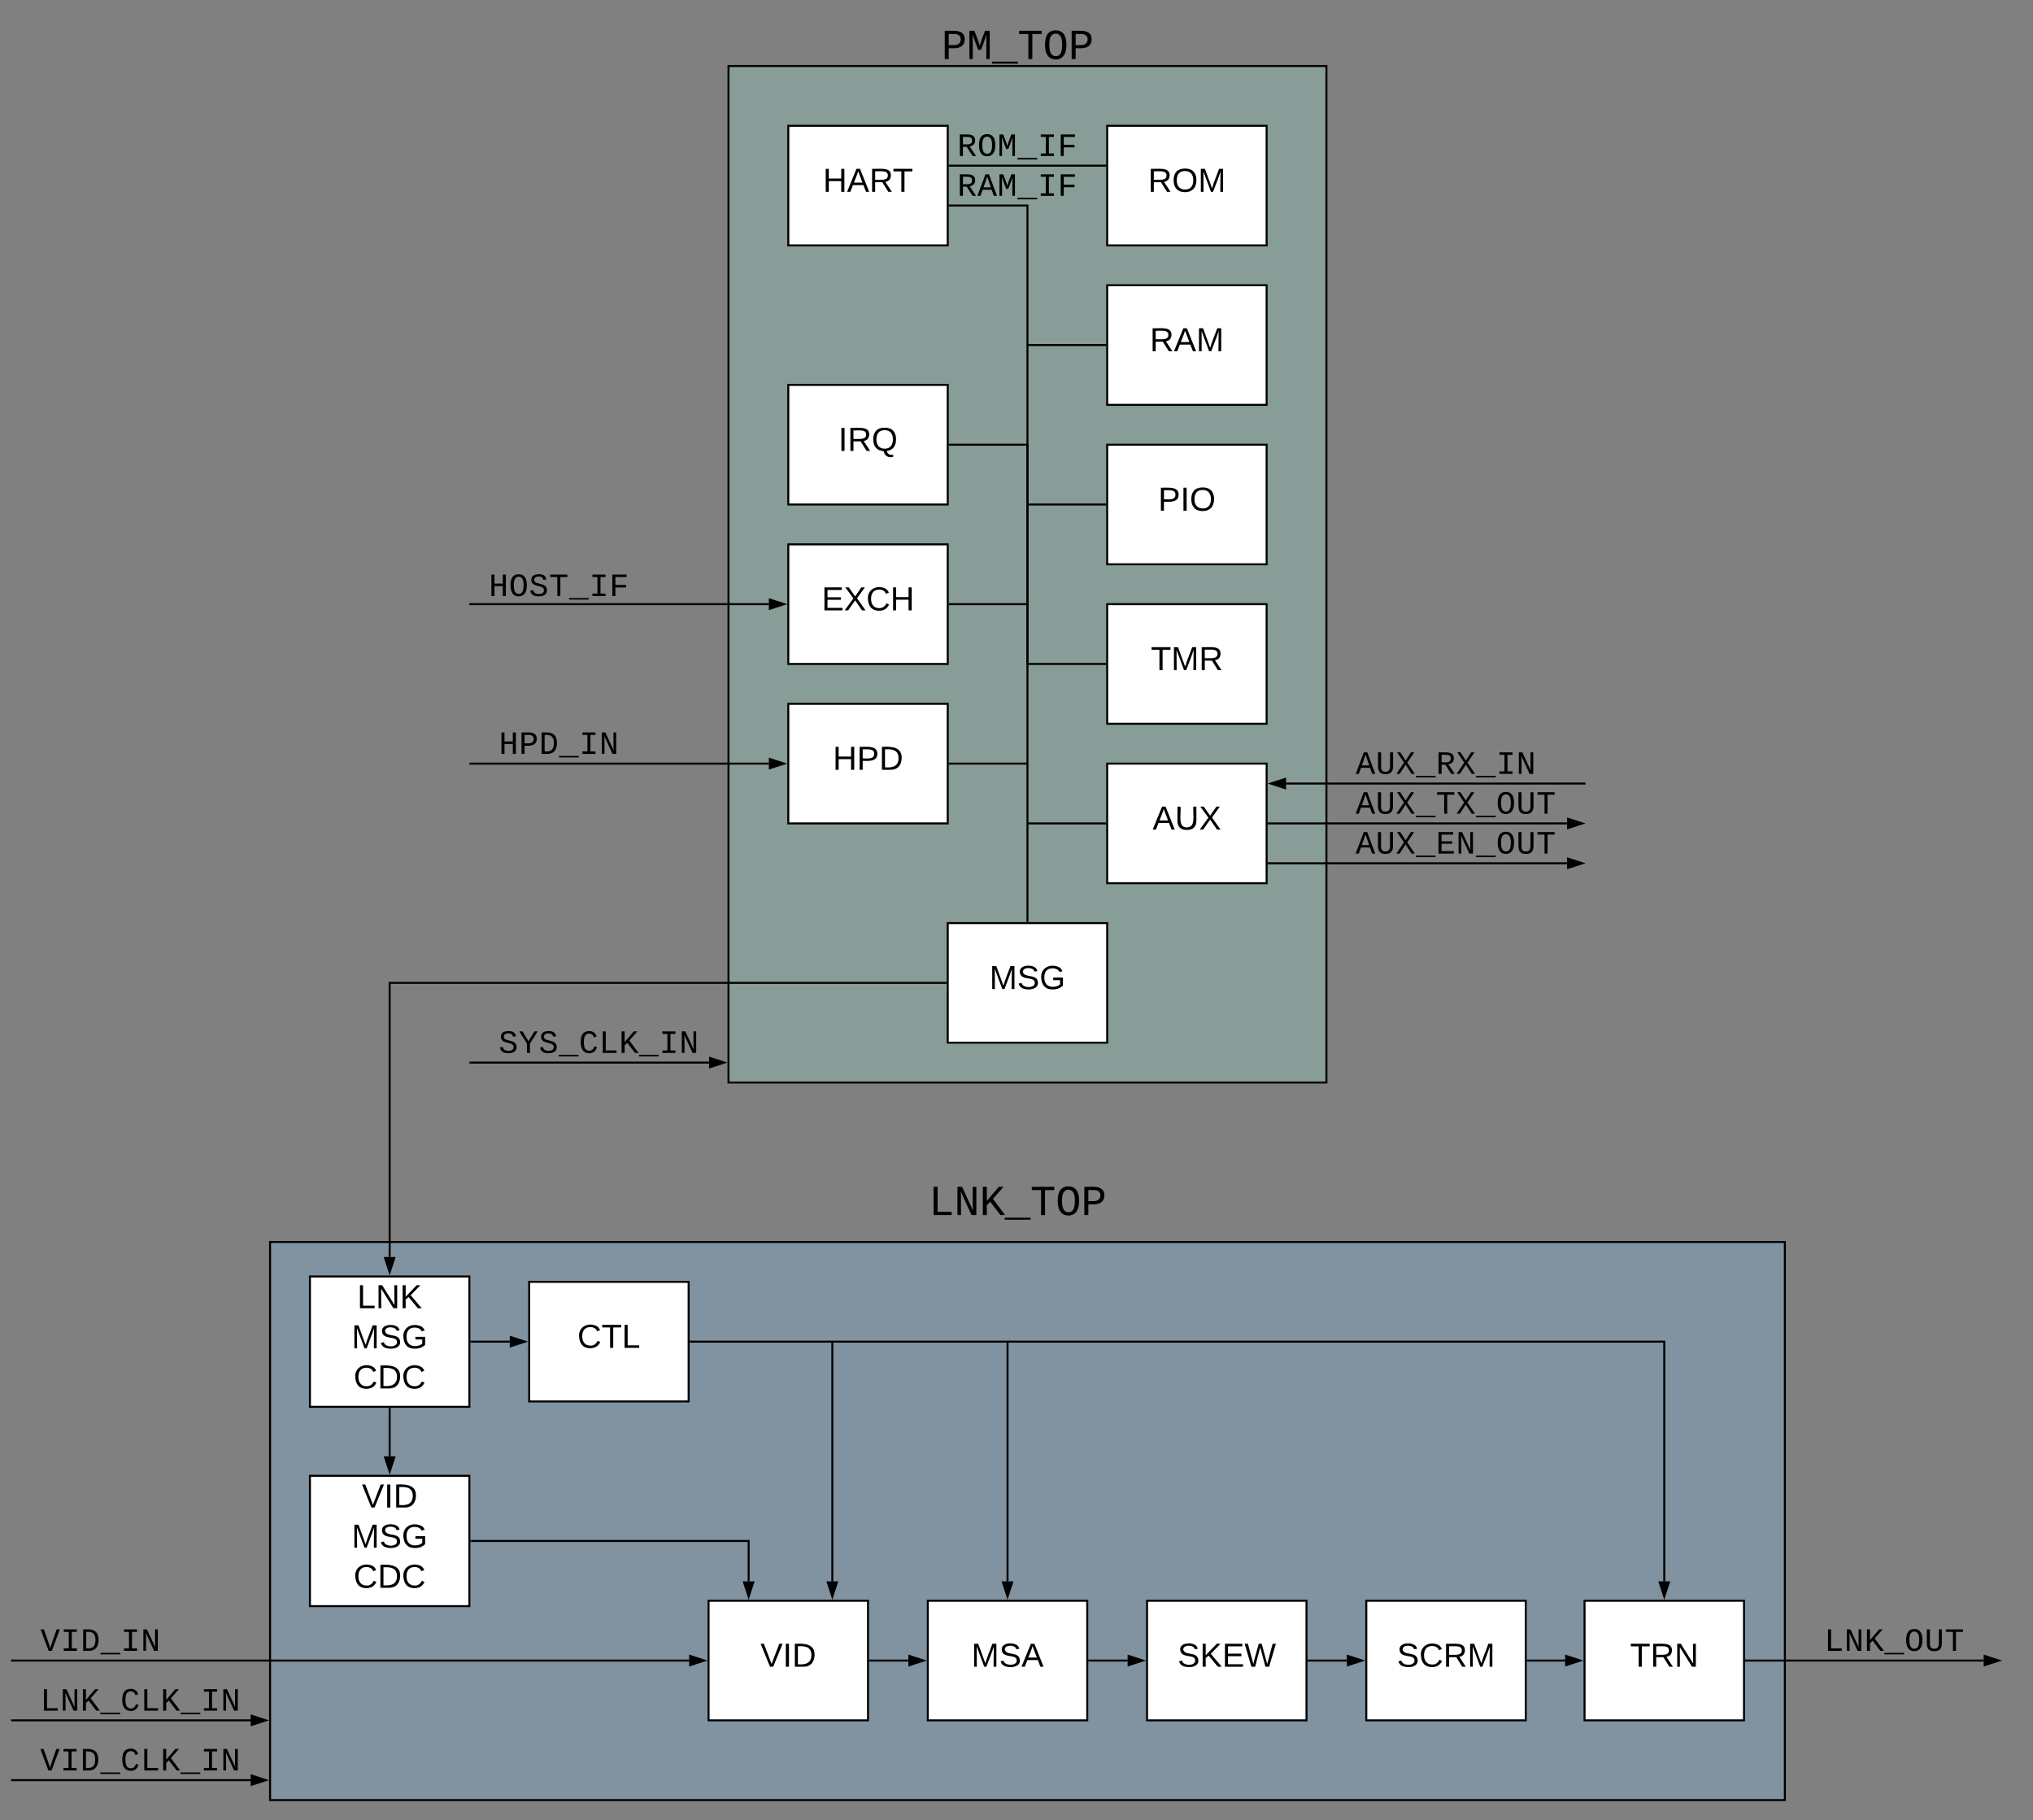 <svg xmlns="http://www.w3.org/2000/svg" xmlns:xlink="http://www.w3.org/1999/xlink" xmlns:lucid="lucid" width="2040" height="1826.22"><rect width="100%" height="100%" fill="#808080" stroke="none"/><g transform="translate(171 -73.778)" lucid:page-tab-id="0_0"><path d="M560 140h600v1020H560z" stroke="#000" stroke-width="2" fill="#99d5ca" fill-opacity=".33"/><path d="M620 200h160v120H620z" stroke="#000" stroke-width="2" fill="#fff"/><use xlink:href="#a" transform="matrix(1,0,0,1,625,205) translate(29.793 61.219)"/><path d="M940 200h160v120H940z" stroke="#000" stroke-width="2" fill="#fff"/><use xlink:href="#b" transform="matrix(1,0,0,1,945,205) translate(35.945 61.219)"/><path d="M782 240h156" stroke="#000" stroke-width="2" fill="none"/><path d="M782.03 241H781v-2h1.03zM939 241h-1.03v-2H939z" stroke="#000" stroke-width=".05"/><path d="M940 360h160v120H940z" stroke="#000" stroke-width="2" fill="#fff"/><use xlink:href="#c" transform="matrix(1,0,0,1,945,365) translate(37.809 61.219)"/><path d="M782 280h78v140h78" stroke="#000" stroke-width="2" fill="none"/><path d="M782.03 281H781v-2h1.03zM939 421h-1.03v-2H939z" stroke="#000" stroke-width=".05"/><path d="M940 520h160v120H940z" stroke="#000" stroke-width="2" fill="#fff"/><use xlink:href="#d" transform="matrix(1,0,0,1,945,525) translate(46.105 61.219)"/><path d="M860 421v577M860 421.03V420" stroke="#000" stroke-width="2" fill="none"/><path d="M861 999h-2v-1.03h2z" stroke="#000" stroke-width=".05"/><path d="M940 680h160v120H940z" stroke="#000" stroke-width="2" fill="#fff"/><use xlink:href="#e" transform="matrix(1,0,0,1,945,685) translate(38.788 61.219)"/><path d="M780 1000h160v120H780z" stroke="#000" stroke-width="2" fill="#fff"/><use xlink:href="#f" transform="matrix(1,0,0,1,785,1005) translate(36.831 61.219)"/><path d="M620 460h160v120H620z" stroke="#000" stroke-width="2" fill="#fff"/><use xlink:href="#g" transform="matrix(1,0,0,1,625,465) translate(45.219 61.219)"/><path d="M620 620h160v120H620z" stroke="#000" stroke-width="2" fill="#fff"/><use xlink:href="#h" transform="matrix(1,0,0,1,625,625) translate(28.488 61.219)"/><path d="M782 520h78v220h78" stroke="#000" stroke-width="2" fill="none"/><path d="M782.03 521H781v-2h1.03zM939 741h-1.03v-2H939z" stroke="#000" stroke-width=".05"/><path d="M861 580h77M861.03 580H860" stroke="#000" stroke-width="2" fill="none"/><path d="M939 581h-1.03v-2H939z" stroke="#000" stroke-width=".05"/><path d="M800 198.22h100v43.56H800z" stroke="#000" stroke-opacity="0" stroke-width="2" fill="#fff" fill-opacity="0"/><use xlink:href="#i" transform="matrix(1,0,0,1,805,203.222) translate(-15.41 27.06)"/><path d="M800 238.22h100v43.56H800z" stroke="#000" stroke-opacity="0" stroke-width="2" fill="#fff" fill-opacity="0"/><use xlink:href="#j" transform="matrix(1,0,0,1,805,243.222) translate(-15.41 27.06)"/><path d="M782 680h77" stroke="#000" stroke-width="2" fill="none"/><path d="M782.03 681H781v-2h1.03z" stroke="#000" stroke-width=".05"/><path d="M858.97 680H860" stroke="#000" stroke-width="2" fill="none"/><path d="M800 93.78h100v52.44H800z" stroke="#000" stroke-opacity="0" stroke-width="2" fill="#fff" fill-opacity="0"/><use xlink:href="#k" transform="matrix(1,0,0,1,805,98.778) translate(-31.412 34.225)"/><path d="M800 1253.78h100v52.44H800z" stroke="#000" stroke-opacity="0" stroke-width="2" fill="#fff" fill-opacity="0"/><use xlink:href="#l" transform="matrix(1,0,0,1,805,1258.778) translate(-44.148 34.225)"/><path d="M301 680h299.5M301.03 680H300" stroke="#000" stroke-width="2" fill="none"/><path d="M615.76 680l-14.26 4.64v-9.28z" stroke="#000" stroke-width="2"/><path d="M340 639.82h100v43.56H340z" stroke="#000" stroke-opacity="0" stroke-width="2" fill="#fff" fill-opacity="0"/><use xlink:href="#m" transform="matrix(1,0,0,1,345,644.822) translate(-25.478 27.06)"/><path d="M600.5 840H301" stroke="#000" stroke-width="2" fill="none"/><path d="M615.76 840l-14.26 4.64v-9.28z" stroke="#000" stroke-width="2"/><path d="M301.03 840H300" stroke="#000" stroke-width="2" fill="none"/><path d="M340 798.22h100v43.56H340z" stroke="#000" stroke-opacity="0" stroke-width="2" fill="#fff" fill-opacity="0"/><use xlink:href="#n" transform="matrix(1,0,0,1,345,803.222) translate(-15.41 27.06)"/><path d="M1419 860h-299.5M1418.97 860h1.03" stroke="#000" stroke-width="2" fill="none"/><path d="M1104.24 860l14.26-4.64v9.28z" stroke="#000" stroke-width="2"/><path d="M1230 818.22h100v43.56h-100z" stroke="#000" stroke-opacity="0" stroke-width="2" fill="#fff" fill-opacity="0"/><use xlink:href="#o" transform="matrix(1,0,0,1,1235,823.222) translate(-45.615 27.06)"/><path d="M1401.5 900H1102" stroke="#000" stroke-width="2" fill="none"/><path d="M1416.76 900l-14.26 4.64v-9.28z" stroke="#000" stroke-width="2"/><path d="M1102.03 901H1101v-2h1.03z" stroke="#000" stroke-width=".05"/><path d="M1240 858.22h100v43.56h-100z" stroke="#000" stroke-opacity="0" stroke-width="2" fill="#fff" fill-opacity="0"/><use xlink:href="#p" transform="matrix(1,0,0,1,1245,863.222) translate(-55.683 27.06)"/><path d="M1401.5 940H1102" stroke="#000" stroke-width="2" fill="none"/><path d="M1416.76 940l-14.26 4.64v-9.28z" stroke="#000" stroke-width="2"/><path d="M1102.03 941H1101v-2h1.03z" stroke="#000" stroke-width=".05"/><path d="M1240 898.22h100v43.56h-100z" stroke="#000" stroke-opacity="0" stroke-width="2" fill="#fff" fill-opacity="0"/><use xlink:href="#q" transform="matrix(1,0,0,1,1245,903.222) translate(-55.683 27.06)"/><path d="M940 840h160v120H940z" stroke="#000" stroke-width="2" fill="#fff"/><use xlink:href="#r" transform="matrix(1,0,0,1,945,845) translate(40.559 61.219)"/><path d="M620 780h160v120H620z" stroke="#000" stroke-width="2" fill="#fff"/><use xlink:href="#s" transform="matrix(1,0,0,1,625,785) translate(39.673 61.219)"/><path d="M861 900h77M861.03 900H860" stroke="#000" stroke-width="2" fill="none"/><path d="M939 901h-1.03v-2H939z" stroke="#000" stroke-width=".05"/><path d="M782 840h77" stroke="#000" stroke-width="2" fill="none"/><path d="M782.03 841H781v-2h1.03z" stroke="#000" stroke-width=".05"/><path d="M858.97 840H860" stroke="#000" stroke-width="2" fill="none"/><path d="M100 1320h1520v560H100z" stroke="#000" stroke-width="2" fill="#83bbe5" fill-opacity=".33"/><path d="M1419 1680h160v120h-160z" stroke="#000" stroke-width="2" fill="#fff"/><use xlink:href="#t" transform="matrix(1,0,0,1,1424,1685) translate(40.652 61.219)"/><path d="M1362 1740h37.5" stroke="#000" stroke-width="2" fill="none"/><path d="M1362.03 1741H1361v-2h1.03z" stroke="#000" stroke-width=".05"/><path d="M1414.76 1740l-14.26 4.64v-9.28z" stroke="#000" stroke-width="2"/><path d="M1581 1740h238.5" stroke="#000" stroke-width="2" fill="none"/><path d="M1581.03 1741H1580v-2h1.03z" stroke="#000" stroke-width=".05"/><path d="M1834.76 1740l-14.26 4.64v-9.28z" stroke="#000" stroke-width="2"/><path d="M1200 1680h160v120h-160z" stroke="#000" stroke-width="2" fill="#fff"/><use xlink:href="#u" transform="matrix(1,0,0,1,1205,1685) translate(25.739 61.219)"/><path d="M980 1680h160v120H980z" stroke="#000" stroke-width="2" fill="#fff"/><use xlink:href="#v" transform="matrix(1,0,0,1,985,1685) translate(25.645 61.219)"/><path d="M1142 1740h38.5" stroke="#000" stroke-width="2" fill="none"/><path d="M1142.03 1741H1141v-2h1.03z" stroke="#000" stroke-width=".05"/><path d="M1195.76 1740l-14.26 4.64v-9.28z" stroke="#000" stroke-width="2"/><path d="M760 1680h160v120H760z" stroke="#000" stroke-width="2" fill="#fff"/><use xlink:href="#w" transform="matrix(1,0,0,1,765,1685) translate(38.695 61.219)"/><path d="M922 1740h38.5" stroke="#000" stroke-width="2" fill="none"/><path d="M922.03 1741H921v-2h1.03z" stroke="#000" stroke-width=".05"/><path d="M975.76 1740l-14.26 4.64v-9.28z" stroke="#000" stroke-width="2"/><path d="M540 1680h160v120H540z" stroke="#000" stroke-width="2" fill="#fff"/><use xlink:href="#x" transform="matrix(1,0,0,1,545,1685) translate(47.084 61.219)"/><path d="M702 1740h38.5" stroke="#000" stroke-width="2" fill="none"/><path d="M702.03 1741H701v-2h1.03z" stroke="#000" stroke-width=".05"/><path d="M755.76 1740l-14.26 4.64v-9.28z" stroke="#000" stroke-width="2"/><path d="M360 1360h160v120H360z" stroke="#000" stroke-width="2" fill="#fff"/><use xlink:href="#y" transform="matrix(1,0,0,1,365,1365) translate(43.402 61.219)"/><path d="M140 1354.6h160v130.8H140z" stroke="#000" stroke-width="2" fill="#fff"/><use xlink:href="#z" transform="matrix(1,0,0,1,145,1359.6) translate(42.423 26.844)"/><use xlink:href="#A" transform="matrix(1,0,0,1,145,1359.6) translate(36.831 67.111)"/><use xlink:href="#B" transform="matrix(1,0,0,1,145,1359.6) translate(38.788 107.378)"/><path d="M302 1420h38.5" stroke="#000" stroke-width="2" fill="none"/><path d="M302.03 1421H301v-2h1.03z" stroke="#000" stroke-width=".05"/><path d="M355.76 1420l-14.26 4.64v-9.28z" stroke="#000" stroke-width="2"/><path d="M140 1554.6h160v130.8H140z" stroke="#000" stroke-width="2" fill="#fff"/><use xlink:href="#C" transform="matrix(1,0,0,1,145,1559.6) translate(47.084 26.844)"/><use xlink:href="#A" transform="matrix(1,0,0,1,145,1559.6) translate(36.831 67.111)"/><use xlink:href="#B" transform="matrix(1,0,0,1,145,1559.6) translate(38.788 107.378)"/><path d="M664.2 1421v239.5M664.2 1421.03V1420" stroke="#000" stroke-width="2" fill="none"/><path d="M664.2 1675.76l-4.63-14.26h9.27z" stroke="#000" stroke-width="2"/><path d="M840 1660.5V1421" stroke="#000" stroke-width="2" fill="none"/><path d="M840 1675.76l-4.64-14.26h9.28z" stroke="#000" stroke-width="2"/><path d="M840 1421.03V1420M1499 1660.5V1420H522" stroke="#000" stroke-width="2" fill="none"/><path d="M1499 1675.76l-4.64-14.26h9.28z" stroke="#000" stroke-width="2"/><path d="M522.03 1421H521v-2h1.03z" stroke="#000" stroke-width=".05"/><path d="M302 1620h278.23v40.5" stroke="#000" stroke-width="2" fill="none"/><path d="M302.03 1621H301v-2h1.03z" stroke="#000" stroke-width=".05"/><path d="M580.23 1675.76l-4.64-14.26h9.26z" stroke="#000" stroke-width="2"/><path d="M778 1060H220v275.1" stroke="#000" stroke-width="2" fill="none"/><path d="M779 1061h-1.03v-2H779z" stroke="#000" stroke-width=".05"/><path d="M220 1350.36l-4.64-14.26h9.28z" stroke="#000" stroke-width="2"/><path d="M220 1487.4v47.7" stroke="#000" stroke-width="2" fill="none"/><path d="M221 1487.43h-2v-1.03h2z" stroke="#000" stroke-width=".05"/><path d="M220 1550.36l-4.64-14.26h9.28z" stroke="#000" stroke-width="2"/><path d="M1680 1698.22h100v43.56h-100z" stroke="#000" stroke-opacity="0" stroke-width="2" fill="#fff" fill-opacity="0"/><use xlink:href="#D" transform="matrix(1,0,0,1,1685,1703.222) translate(-25.478 27.06)"/><path d="M520.5 1740H-159" stroke="#000" stroke-width="2" fill="none"/><path d="M535.76 1740l-14.26 4.64v-9.28z" stroke="#000" stroke-width="2"/><path d="M-158.97 1740H-160" stroke="#000" stroke-width="2" fill="none"/><path d="M-120 1698.22h100v43.56h-100z" stroke="#000" stroke-opacity="0" stroke-width="2" fill="#fff" fill-opacity="0"/><use xlink:href="#E" transform="matrix(1,0,0,1,-115,1703.222) translate(-15.41 27.06)"/><path d="M80.5 1800H-159" stroke="#000" stroke-width="2" fill="none"/><path d="M95.76 1800l-14.26 4.64v-9.28z" stroke="#000" stroke-width="2"/><path d="M-158.97 1800H-160M80.5 1860H-159" stroke="#000" stroke-width="2" fill="none"/><path d="M95.76 1860l-14.26 4.64v-9.28z" stroke="#000" stroke-width="2"/><path d="M-158.97 1860H-160" stroke="#000" stroke-width="2" fill="none"/><path d="M-80 1758.22H20v43.56H-80z" stroke="#000" stroke-opacity="0" stroke-width="2" fill="#fff" fill-opacity="0"/><use xlink:href="#F" transform="matrix(1,0,0,1,-75,1763.222) translate(-55.683 27.06)"/><path d="M-80 1818.22H20v43.56H-80z" stroke="#000" stroke-opacity="0" stroke-width="2" fill="#fff" fill-opacity="0"/><use xlink:href="#G" transform="matrix(1,0,0,1,-75,1823.222) translate(-55.683 27.06)"/><path d="M540.5 1140H301" stroke="#000" stroke-width="2" fill="none"/><path d="M555.76 1140l-14.26 4.64v-9.28z" stroke="#000" stroke-width="2"/><path d="M301.03 1140H300" stroke="#000" stroke-width="2" fill="none"/><path d="M380 1098.22h100v43.56H380z" stroke="#000" stroke-opacity="0" stroke-width="2" fill="#fff" fill-opacity="0"/><g><use xlink:href="#H" transform="matrix(1,0,0,1,385,1103.222) translate(-55.683 27.06)"/></g><defs><path d="M197 0v-115H63V0H30v-248h33v105h134v-105h34V0h-34" id="I"/><path d="M205 0l-28-72H64L36 0H1l101-248h38L239 0h-34zm-38-99l-47-123c-12 45-31 82-46 123h93" id="J"/><path d="M233-177c-1 41-23 64-60 70L243 0h-38l-65-103H63V0H30v-248c88 3 205-21 203 71zM63-129c60-2 137 13 137-47 0-61-80-42-137-45v92" id="K"/><path d="M127-220V0H93v-220H8v-28h204v28h-85" id="L"/><g id="a"><use transform="matrix(0.093,0,0,0.093,0,0)" xlink:href="#I"/><use transform="matrix(0.093,0,0,0.093,24.141,0)" xlink:href="#J"/><use transform="matrix(0.093,0,0,0.093,46.512,0)" xlink:href="#K"/><use transform="matrix(0.093,0,0,0.093,70.001,0)" xlink:href="#L"/></g><path d="M140-251c81 0 123 46 123 126C263-46 219 4 140 4 59 4 17-45 17-125s42-126 123-126zm0 227c63 0 89-41 89-101s-29-99-89-99c-61 0-89 39-89 99S79-25 140-24" id="M"/><path d="M240 0l2-218c-23 76-54 145-80 218h-23L58-218 59 0H30v-248h44l77 211c21-75 51-140 76-211h43V0h-30" id="N"/><g id="b"><use transform="matrix(0.093,0,0,0.093,0,0)" xlink:href="#K"/><use transform="matrix(0.093,0,0,0.093,24.141,0)" xlink:href="#M"/><use transform="matrix(0.093,0,0,0.093,50.24,0)" xlink:href="#N"/></g><g id="c"><use transform="matrix(0.093,0,0,0.093,0,0)" xlink:href="#K"/><use transform="matrix(0.093,0,0,0.093,24.141,0)" xlink:href="#J"/><use transform="matrix(0.093,0,0,0.093,46.512,0)" xlink:href="#N"/></g><path d="M30-248c87 1 191-15 191 75 0 78-77 80-158 76V0H30v-248zm33 125c57 0 124 11 124-50 0-59-68-47-124-48v98" id="O"/><path d="M33 0v-248h34V0H33" id="P"/><g id="d"><use transform="matrix(0.093,0,0,0.093,0,0)" xlink:href="#O"/><use transform="matrix(0.093,0,0,0.093,22.37,0)" xlink:href="#P"/><use transform="matrix(0.093,0,0,0.093,31.691,0)" xlink:href="#M"/></g><g id="e"><use transform="matrix(0.093,0,0,0.093,0,0)" xlink:href="#L"/><use transform="matrix(0.093,0,0,0.093,20.413,0)" xlink:href="#N"/><use transform="matrix(0.093,0,0,0.093,48.283,0)" xlink:href="#K"/></g><path d="M185-189c-5-48-123-54-124 2 14 75 158 14 163 119 3 78-121 87-175 55-17-10-28-26-33-46l33-7c5 56 141 63 141-1 0-78-155-14-162-118-5-82 145-84 179-34 5 7 8 16 11 25" id="Q"/><path d="M143 4C61 4 22-44 18-125c-5-107 100-154 193-111 17 8 29 25 37 43l-32 9c-13-25-37-40-76-40-61 0-88 39-88 99 0 61 29 100 91 101 35 0 62-11 79-27v-45h-74v-28h105v86C228-13 192 4 143 4" id="R"/><g id="f"><use transform="matrix(0.093,0,0,0.093,0,0)" xlink:href="#N"/><use transform="matrix(0.093,0,0,0.093,27.87,0)" xlink:href="#Q"/><use transform="matrix(0.093,0,0,0.093,50.24,0)" xlink:href="#R"/></g><path d="M140-251c81 0 123 46 123 126C263-53 228-8 163 1c7 30 30 48 69 40v23c-55 16-95-15-103-61C56-3 17-48 17-125c0-80 42-126 123-126zm0 227c63 0 89-41 89-101s-29-99-89-99c-61 0-89 39-89 99S79-25 140-24" id="S"/><g id="g"><use transform="matrix(0.093,0,0,0.093,0,0)" xlink:href="#P"/><use transform="matrix(0.093,0,0,0.093,9.321,0)" xlink:href="#K"/><use transform="matrix(0.093,0,0,0.093,33.462,0)" xlink:href="#S"/></g><path d="M30 0v-248h187v28H63v79h144v27H63v87h162V0H30" id="T"/><path d="M195 0l-74-108L45 0H8l94-129-87-119h37l69 98 67-98h37l-84 118L233 0h-38" id="U"/><path d="M212-179c-10-28-35-45-73-45-59 0-87 40-87 99 0 60 29 101 89 101 43 0 62-24 78-52l27 14C228-24 195 4 139 4 59 4 22-46 18-125c-6-104 99-153 187-111 19 9 31 26 39 46" id="V"/><g id="h"><use transform="matrix(0.093,0,0,0.093,0,0)" xlink:href="#T"/><use transform="matrix(0.093,0,0,0.093,22.37,0)" xlink:href="#U"/><use transform="matrix(0.093,0,0,0.093,44.741,0)" xlink:href="#V"/><use transform="matrix(0.093,0,0,0.093,68.882,0)" xlink:href="#I"/></g><path d="M1121-976c0 225-142 341-344 379L1177 0H957L591-575H353V0H162v-1349h482c281 3 477 100 477 373zM633-726c181-1 296-73 296-247 0-149-101-223-304-223H353v470h280" id="W"/><path d="M102-681c0-398 126-689 513-689 165 0 291 58 379 174s132 287 132 515c-1 318-88 554-298 657-123 61-317 58-438-3-206-104-288-341-288-654zm749 406c94-160 97-656-5-807-57-85-130-132-231-132-104 0-178 47-234 132-101 153-99 655 1 809 57 89 130 138 232 138 109 0 184-49 237-140" id="X"/><path d="M285-1169c8 382 2 780 4 1169H129v-1349h237c86 239 188 461 253 720 69-258 169-481 255-720h225V0H937c2-390-5-788 6-1169-75 255-170 488-259 729H547c-90-240-185-475-262-729" id="Y"/><path d="M-5 220v-96h1238v96H-5" id="Z"/><path d="M202-1349h823v156H709v1037h316V0H202v-156h316v-1037H202v-156" id="aa"/><path d="M385-1193v494h676v158H385V0H194v-1349h891v156H385" id="ab"/><g id="i"><use transform="matrix(0.016,0,0,0.016,0,0)" xlink:href="#W"/><use transform="matrix(0.016,0,0,0.016,20.137,0)" xlink:href="#X"/><use transform="matrix(0.016,0,0,0.016,40.273,0)" xlink:href="#Y"/><use transform="matrix(0.016,0,0,0.016,60.41,0)" xlink:href="#Z"/><use transform="matrix(0.016,0,0,0.016,80.546,0)" xlink:href="#aa"/><use transform="matrix(0.016,0,0,0.016,100.683,0)" xlink:href="#ab"/></g><path d="M1034 0L896-382H333L196 0H0l510-1349h217L1228 0h-194zM847-531c-77-225-157-447-231-674-69 231-154 451-232 674h463" id="ac"/><g id="j"><use transform="matrix(0.016,0,0,0.016,0,0)" xlink:href="#W"/><use transform="matrix(0.016,0,0,0.016,20.137,0)" xlink:href="#ac"/><use transform="matrix(0.016,0,0,0.016,40.273,0)" xlink:href="#Y"/><use transform="matrix(0.016,0,0,0.016,60.41,0)" xlink:href="#Z"/><use transform="matrix(0.016,0,0,0.016,80.546,0)" xlink:href="#aa"/><use transform="matrix(0.016,0,0,0.016,100.683,0)" xlink:href="#ab"/></g><path d="M622-1349c296 4 497 117 497 404 0 282-193 424-485 431H353V0H162v-1349h460zm-15 684c195-3 320-88 320-277 0-184-129-255-328-254H353v531h254" id="ad"/><path d="M709-1193V0H519v-1193H76v-156h1076v156H709" id="ae"/><g id="k"><use transform="matrix(0.021,0,0,0.021,0,0)" xlink:href="#ad"/><use transform="matrix(0.021,0,0,0.021,25.471,0)" xlink:href="#Y"/><use transform="matrix(0.021,0,0,0.021,50.942,0)" xlink:href="#Z"/><use transform="matrix(0.021,0,0,0.021,76.412,0)" xlink:href="#ae"/><use transform="matrix(0.021,0,0,0.021,101.883,0)" xlink:href="#X"/><use transform="matrix(0.021,0,0,0.021,127.354,0)" xlink:href="#ad"/></g><path d="M237 0v-1349h191v1193h672V0H237" id="af"/><path d="M912-211c-10-84-18-177-18-274v-864h172V0H836L316-1130c7 79 16 167 16 254V0H162v-1349h222" id="ag"/><path d="M1003 0L516-638 353-469V0H162v-1349h191v673l572-673h225L646-777 1227 0h-224" id="ah"/><g id="l"><use transform="matrix(0.021,0,0,0.021,0,0)" xlink:href="#af"/><use transform="matrix(0.021,0,0,0.021,25.471,0)" xlink:href="#ag"/><use transform="matrix(0.021,0,0,0.021,50.942,0)" xlink:href="#ah"/><use transform="matrix(0.021,0,0,0.021,76.412,0)" xlink:href="#Z"/><use transform="matrix(0.021,0,0,0.021,101.883,0)" xlink:href="#ae"/><use transform="matrix(0.021,0,0,0.021,127.354,0)" xlink:href="#X"/><use transform="matrix(0.021,0,0,0.021,152.825,0)" xlink:href="#ad"/></g><path d="M875 0v-623H353V0H162v-1349h191v566h522v-566h191V0H875" id="ai"/><path d="M614-1226c-167 1-283 53-283 213 0 183 186 193 334 234 230 63 463 120 463 409 0 286-219 387-518 390C309 23 131-98 79-338l185-37c34 165 149 248 351 246 184-2 324-58 324-238 0-203-207-221-372-266-210-57-422-111-422-377 0-267 201-356 470-360 279-5 430 101 480 324l-188 33c-28-141-121-215-293-213" id="aj"/><g id="m"><use transform="matrix(0.016,0,0,0.016,0,0)" xlink:href="#ai"/><use transform="matrix(0.016,0,0,0.016,20.137,0)" xlink:href="#X"/><use transform="matrix(0.016,0,0,0.016,40.273,0)" xlink:href="#aj"/><use transform="matrix(0.016,0,0,0.016,60.41,0)" xlink:href="#ae"/><use transform="matrix(0.016,0,0,0.016,80.546,0)" xlink:href="#Z"/><use transform="matrix(0.016,0,0,0.016,100.683,0)" xlink:href="#aa"/><use transform="matrix(0.016,0,0,0.016,120.82,0)" xlink:href="#ab"/></g><path d="M473-1349c438-1 655 221 652 661C1122-268 945-8 532 0H162v-1349h311zm42 1193c308-4 416-205 418-532 2-330-131-509-459-505H353v1037h162" id="ak"/><g id="n"><use transform="matrix(0.016,0,0,0.016,0,0)" xlink:href="#ai"/><use transform="matrix(0.016,0,0,0.016,20.137,0)" xlink:href="#ad"/><use transform="matrix(0.016,0,0,0.016,40.273,0)" xlink:href="#ak"/><use transform="matrix(0.016,0,0,0.016,60.41,0)" xlink:href="#Z"/><use transform="matrix(0.016,0,0,0.016,80.546,0)" xlink:href="#aa"/><use transform="matrix(0.016,0,0,0.016,100.683,0)" xlink:href="#ag"/></g><path d="M604-135c236 0 291-142 291-376v-838h190v859c5 340-142 510-480 510-326 0-463-164-463-492v-877h191v851c-3 222 46 363 271 363" id="al"/><path d="M614-836l333-513h205L717-705 1193 0H988L614-573 241 0H36l476-705-435-644h205" id="am"/><g id="o"><use transform="matrix(0.016,0,0,0.016,0,0)" xlink:href="#ac"/><use transform="matrix(0.016,0,0,0.016,20.137,0)" xlink:href="#al"/><use transform="matrix(0.016,0,0,0.016,40.273,0)" xlink:href="#am"/><use transform="matrix(0.016,0,0,0.016,60.41,0)" xlink:href="#Z"/><use transform="matrix(0.016,0,0,0.016,80.546,0)" xlink:href="#W"/><use transform="matrix(0.016,0,0,0.016,100.683,0)" xlink:href="#am"/><use transform="matrix(0.016,0,0,0.016,120.82,0)" xlink:href="#Z"/><use transform="matrix(0.016,0,0,0.016,140.956,0)" xlink:href="#aa"/><use transform="matrix(0.016,0,0,0.016,161.093,0)" xlink:href="#ag"/></g><g id="p"><use transform="matrix(0.016,0,0,0.016,0,0)" xlink:href="#ac"/><use transform="matrix(0.016,0,0,0.016,20.137,0)" xlink:href="#al"/><use transform="matrix(0.016,0,0,0.016,40.273,0)" xlink:href="#am"/><use transform="matrix(0.016,0,0,0.016,60.41,0)" xlink:href="#Z"/><use transform="matrix(0.016,0,0,0.016,80.546,0)" xlink:href="#ae"/><use transform="matrix(0.016,0,0,0.016,100.683,0)" xlink:href="#am"/><use transform="matrix(0.016,0,0,0.016,120.82,0)" xlink:href="#Z"/><use transform="matrix(0.016,0,0,0.016,140.956,0)" xlink:href="#X"/><use transform="matrix(0.016,0,0,0.016,161.093,0)" xlink:href="#al"/><use transform="matrix(0.016,0,0,0.016,181.229,0)" xlink:href="#ae"/></g><path d="M162 0v-1349h919v156H353v422h668v154H353v461h769V0H162" id="an"/><g id="q"><use transform="matrix(0.016,0,0,0.016,0,0)" xlink:href="#ac"/><use transform="matrix(0.016,0,0,0.016,20.137,0)" xlink:href="#al"/><use transform="matrix(0.016,0,0,0.016,40.273,0)" xlink:href="#am"/><use transform="matrix(0.016,0,0,0.016,60.41,0)" xlink:href="#Z"/><use transform="matrix(0.016,0,0,0.016,80.546,0)" xlink:href="#an"/><use transform="matrix(0.016,0,0,0.016,100.683,0)" xlink:href="#ag"/><use transform="matrix(0.016,0,0,0.016,120.82,0)" xlink:href="#Z"/><use transform="matrix(0.016,0,0,0.016,140.956,0)" xlink:href="#X"/><use transform="matrix(0.016,0,0,0.016,161.093,0)" xlink:href="#al"/><use transform="matrix(0.016,0,0,0.016,181.229,0)" xlink:href="#ae"/></g><path d="M232-93c-1 65-40 97-104 97C67 4 28-28 28-90v-158h33c8 89-33 224 67 224 102 0 64-133 71-224h33v155" id="ao"/><g id="r"><use transform="matrix(0.093,0,0,0.093,0,0)" xlink:href="#J"/><use transform="matrix(0.093,0,0,0.093,22.37,0)" xlink:href="#ao"/><use transform="matrix(0.093,0,0,0.093,46.512,0)" xlink:href="#U"/></g><path d="M30-248c118-7 216 8 213 122C240-48 200 0 122 0H30v-248zM63-27c89 8 146-16 146-99s-60-101-146-95v194" id="ap"/><g id="s"><use transform="matrix(0.093,0,0,0.093,0,0)" xlink:href="#I"/><use transform="matrix(0.093,0,0,0.093,24.141,0)" xlink:href="#O"/><use transform="matrix(0.093,0,0,0.093,46.512,0)" xlink:href="#ap"/></g><path d="M190 0L58-211 59 0H30v-248h39L202-35l-2-213h31V0h-41" id="aq"/><g id="t"><use transform="matrix(0.093,0,0,0.093,0,0)" xlink:href="#L"/><use transform="matrix(0.093,0,0,0.093,20.413,0)" xlink:href="#K"/><use transform="matrix(0.093,0,0,0.093,44.554,0)" xlink:href="#aq"/></g><g id="u"><use transform="matrix(0.093,0,0,0.093,0,0)" xlink:href="#Q"/><use transform="matrix(0.093,0,0,0.093,22.37,0)" xlink:href="#V"/><use transform="matrix(0.093,0,0,0.093,46.512,0)" xlink:href="#K"/><use transform="matrix(0.093,0,0,0.093,70.653,0)" xlink:href="#N"/></g><path d="M194 0L95-120 63-95V0H30v-248h33v124l119-124h40L117-140 236 0h-42" id="ar"/><path d="M266 0h-40l-56-210L115 0H75L2-248h35L96-30l15-64 43-154h32l59 218 59-218h35" id="as"/><g id="v"><use transform="matrix(0.093,0,0,0.093,0,0)" xlink:href="#Q"/><use transform="matrix(0.093,0,0,0.093,22.37,0)" xlink:href="#ar"/><use transform="matrix(0.093,0,0,0.093,44.741,0)" xlink:href="#T"/><use transform="matrix(0.093,0,0,0.093,67.111,0)" xlink:href="#as"/></g><g id="w"><use transform="matrix(0.093,0,0,0.093,0,0)" xlink:href="#N"/><use transform="matrix(0.093,0,0,0.093,27.87,0)" xlink:href="#Q"/><use transform="matrix(0.093,0,0,0.093,50.24,0)" xlink:href="#J"/></g><path d="M137 0h-34L2-248h35l83 218 83-218h36" id="at"/><g id="x"><use transform="matrix(0.093,0,0,0.093,0,0)" xlink:href="#at"/><use transform="matrix(0.093,0,0,0.093,22.37,0)" xlink:href="#P"/><use transform="matrix(0.093,0,0,0.093,31.691,0)" xlink:href="#ap"/></g><path d="M30 0v-248h33v221h125V0H30" id="au"/><g id="y"><use transform="matrix(0.093,0,0,0.093,0,0)" xlink:href="#V"/><use transform="matrix(0.093,0,0,0.093,24.141,0)" xlink:href="#L"/><use transform="matrix(0.093,0,0,0.093,44.554,0)" xlink:href="#au"/></g><g id="z"><use transform="matrix(0.093,0,0,0.093,0,0)" xlink:href="#au"/><use transform="matrix(0.093,0,0,0.093,18.642,0)" xlink:href="#aq"/><use transform="matrix(0.093,0,0,0.093,42.783,0)" xlink:href="#ar"/></g><g id="A"><use transform="matrix(0.093,0,0,0.093,0,0)" xlink:href="#N"/><use transform="matrix(0.093,0,0,0.093,27.87,0)" xlink:href="#Q"/><use transform="matrix(0.093,0,0,0.093,50.24,0)" xlink:href="#R"/></g><g id="B"><use transform="matrix(0.093,0,0,0.093,0,0)" xlink:href="#V"/><use transform="matrix(0.093,0,0,0.093,24.141,0)" xlink:href="#ap"/><use transform="matrix(0.093,0,0,0.093,48.283,0)" xlink:href="#V"/></g><g id="C"><use transform="matrix(0.093,0,0,0.093,0,0)" xlink:href="#at"/><use transform="matrix(0.093,0,0,0.093,22.37,0)" xlink:href="#P"/><use transform="matrix(0.093,0,0,0.093,31.691,0)" xlink:href="#ap"/></g><g id="D"><use transform="matrix(0.016,0,0,0.016,0,0)" xlink:href="#af"/><use transform="matrix(0.016,0,0,0.016,20.137,0)" xlink:href="#ag"/><use transform="matrix(0.016,0,0,0.016,40.273,0)" xlink:href="#ah"/><use transform="matrix(0.016,0,0,0.016,60.41,0)" xlink:href="#Z"/><use transform="matrix(0.016,0,0,0.016,80.546,0)" xlink:href="#X"/><use transform="matrix(0.016,0,0,0.016,100.683,0)" xlink:href="#al"/><use transform="matrix(0.016,0,0,0.016,120.82,0)" xlink:href="#ae"/></g><path d="M713 0H515L10-1349h201C345-955 498-579 615-168c116-411 269-787 402-1181h201" id="av"/><g id="E"><use transform="matrix(0.016,0,0,0.016,0,0)" xlink:href="#av"/><use transform="matrix(0.016,0,0,0.016,20.137,0)" xlink:href="#aa"/><use transform="matrix(0.016,0,0,0.016,40.273,0)" xlink:href="#ak"/><use transform="matrix(0.016,0,0,0.016,60.41,0)" xlink:href="#Z"/><use transform="matrix(0.016,0,0,0.016,80.546,0)" xlink:href="#aa"/><use transform="matrix(0.016,0,0,0.016,100.683,0)" xlink:href="#ag"/></g><path d="M650-1214c-281 0-336 244-336 533 0 295 60 546 347 546 188 0 263-142 322-282l159 65C1058-155 935 20 659 20c-401 0-546-295-546-701 0-407 135-689 536-689 264 0 391 146 466 335l-168 65c-47-129-127-244-297-244" id="aw"/><g id="F"><use transform="matrix(0.016,0,0,0.016,0,0)" xlink:href="#af"/><use transform="matrix(0.016,0,0,0.016,20.137,0)" xlink:href="#ag"/><use transform="matrix(0.016,0,0,0.016,40.273,0)" xlink:href="#ah"/><use transform="matrix(0.016,0,0,0.016,60.41,0)" xlink:href="#Z"/><use transform="matrix(0.016,0,0,0.016,80.546,0)" xlink:href="#aw"/><use transform="matrix(0.016,0,0,0.016,100.683,0)" xlink:href="#af"/><use transform="matrix(0.016,0,0,0.016,120.82,0)" xlink:href="#ah"/><use transform="matrix(0.016,0,0,0.016,140.956,0)" xlink:href="#Z"/><use transform="matrix(0.016,0,0,0.016,161.093,0)" xlink:href="#aa"/><use transform="matrix(0.016,0,0,0.016,181.229,0)" xlink:href="#ag"/></g><g id="G"><use transform="matrix(0.016,0,0,0.016,0,0)" xlink:href="#av"/><use transform="matrix(0.016,0,0,0.016,20.137,0)" xlink:href="#aa"/><use transform="matrix(0.016,0,0,0.016,40.273,0)" xlink:href="#ak"/><use transform="matrix(0.016,0,0,0.016,60.41,0)" xlink:href="#Z"/><use transform="matrix(0.016,0,0,0.016,80.546,0)" xlink:href="#aw"/><use transform="matrix(0.016,0,0,0.016,100.683,0)" xlink:href="#af"/><use transform="matrix(0.016,0,0,0.016,120.82,0)" xlink:href="#ah"/><use transform="matrix(0.016,0,0,0.016,140.956,0)" xlink:href="#Z"/><use transform="matrix(0.016,0,0,0.016,161.093,0)" xlink:href="#aa"/><use transform="matrix(0.016,0,0,0.016,181.229,0)" xlink:href="#ag"/></g><path d="M708-584V0H520v-584L36-1349h205l374 611 372-611h205" id="ax"/><g id="H"><use transform="matrix(0.016,0,0,0.016,0,0)" xlink:href="#aj"/><use transform="matrix(0.016,0,0,0.016,20.137,0)" xlink:href="#ax"/><use transform="matrix(0.016,0,0,0.016,40.273,0)" xlink:href="#aj"/><use transform="matrix(0.016,0,0,0.016,60.41,0)" xlink:href="#Z"/><use transform="matrix(0.016,0,0,0.016,80.546,0)" xlink:href="#aw"/><use transform="matrix(0.016,0,0,0.016,100.683,0)" xlink:href="#af"/><use transform="matrix(0.016,0,0,0.016,120.82,0)" xlink:href="#ah"/><use transform="matrix(0.016,0,0,0.016,140.956,0)" xlink:href="#Z"/><use transform="matrix(0.016,0,0,0.016,161.093,0)" xlink:href="#aa"/><use transform="matrix(0.016,0,0,0.016,181.229,0)" xlink:href="#ag"/></g></defs></g></svg>